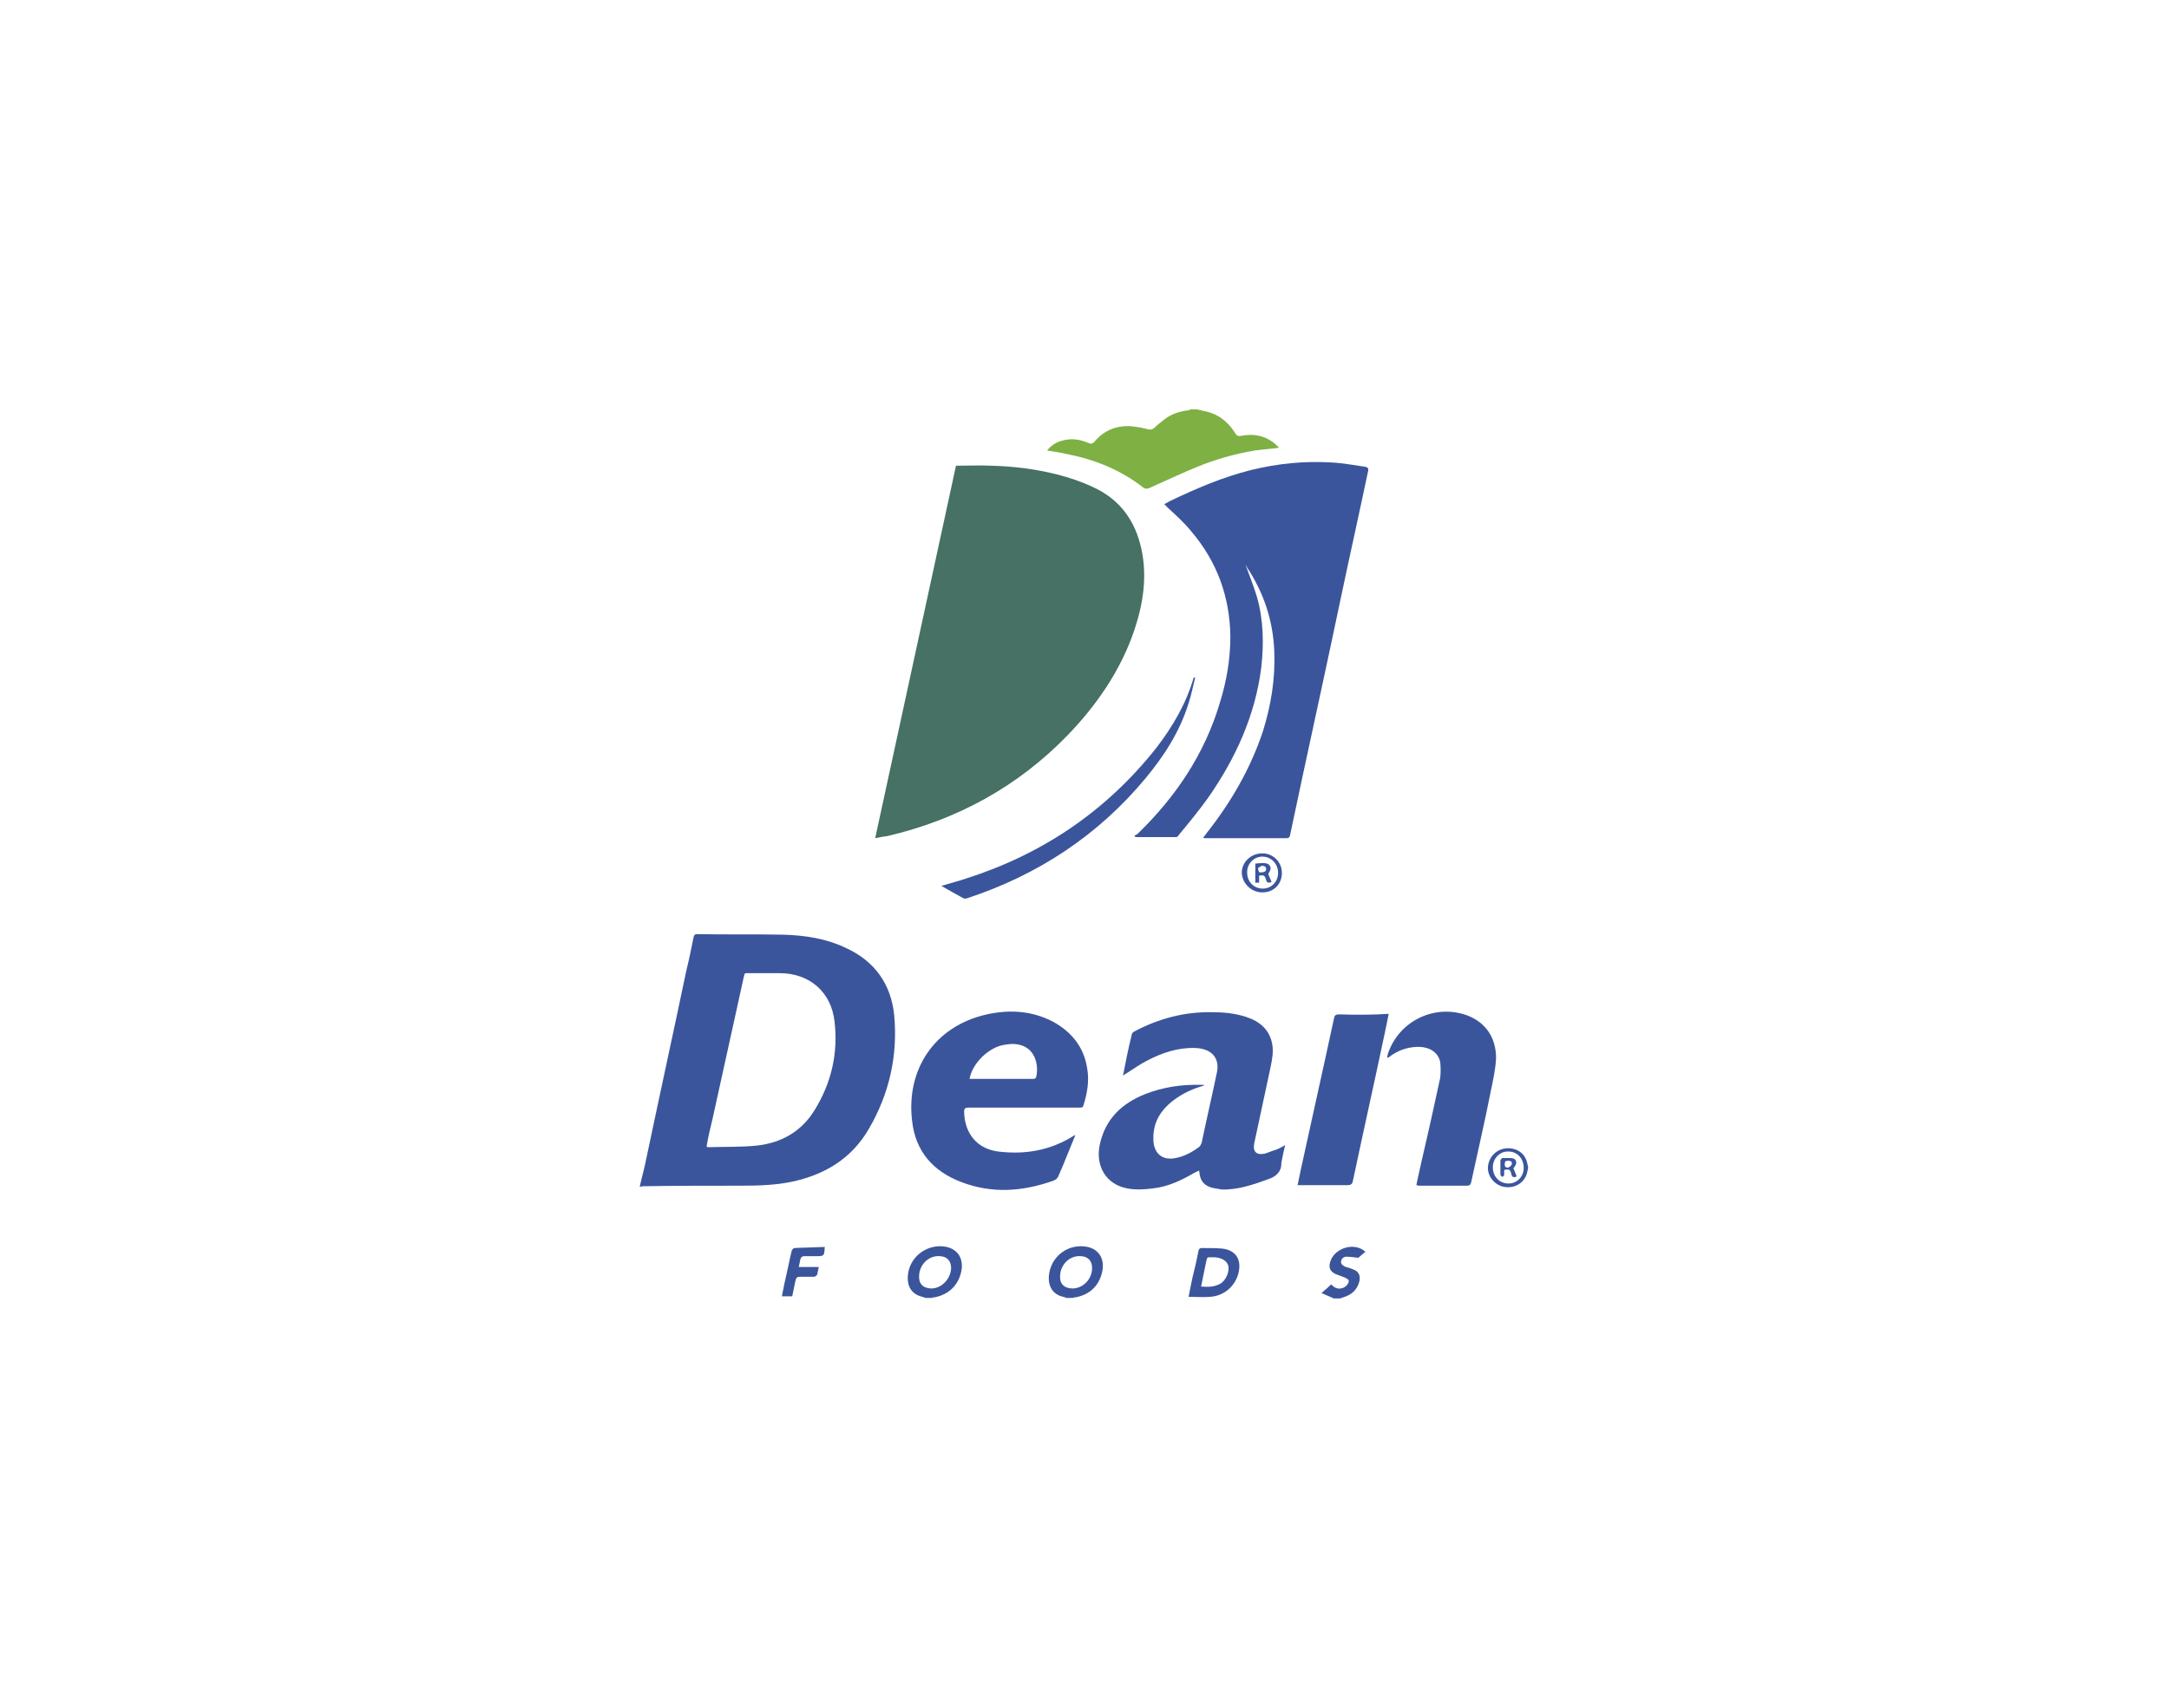 <?xml version="1.0" encoding="UTF-8"?> <!-- Generator: Adobe Illustrator 25.2.0, SVG Export Plug-In . SVG Version: 6.00 Build 0) --> <svg xmlns="http://www.w3.org/2000/svg" xmlns:xlink="http://www.w3.org/1999/xlink" version="1.1" id="Layer_1" x="0px" y="0px" viewBox="0 0 400 315" style="enable-background:new 0 0 400 315;" xml:space="preserve"> <style type="text/css"> .st0{fill:#3B559C;} .st1{fill:#7EB044;} .st2{fill:#467164;} </style> <g id="Layer_95"> <g> <path class="st0" d="M136.8,218.7c3.1,0,6.1-0.1,9.1-0.7c6.2-1.3,11.2-4.3,14.4-9.9c3.7-6.4,5.3-13.4,4.6-20.9 c-0.6-5.7-3.6-9.9-8.8-12.3c-3.7-1.8-7.7-2.4-11.8-2.5c-5.2-0.1-10.5,0-15.7-0.1c-0.4,0-0.6,0.1-0.7,0.6c-0.4,2-0.8,4-1.3,6 c-2.5,11.9-5.1,23.8-7.6,35.7c-0.3,1.4-0.7,2.8-1,4.2c0,0.1,0,0.1,0,0.1c0.2,0,0.4-0.1,0.6-0.1 C124.7,218.7,130.8,218.7,136.8,218.7z M131.4,206.4c1.9-8.6,3.8-17.3,5.7-25.9c0.3-1.1,0-1,1.2-1c1.8,0,3.7,0,5.5,0 c5.5,0,9.5,3.5,10.1,8.9c0.7,5.9-0.6,11.4-3.7,16.4c-2.4,3.9-6.1,6-10.6,6.5c-2.9,0.3-5.9,0.2-8.9,0.3c-0.1,0-0.2,0-0.4-0.1 C130.6,209.7,131,208,131.4,206.4z"></path> <path class="st1" d="M214.8,77.3c-0.6,0.5-1.3,1-1.9,1.6c-0.4,0.3-0.7,0.4-1.1,0.3c-1.1-0.3-2.3-0.5-3.4-0.6 c-2.6-0.1-4.8,0.8-6.5,2.8c-0.4,0.5-0.7,0.5-1.2,0.3c-1.6-0.7-3.2-0.9-4.9-0.4c-1.1,0.3-2,0.9-2.7,1.8c1.4,0.2,2.6,0.4,3.9,0.7 c5,1,9.7,2.9,13.8,6.1c0.4,0.3,0.7,0.3,1.2,0.1c2.9-1.3,5.9-2.7,8.8-3.9c3.4-1.4,7-2.4,10.6-3c1.4-0.2,2.9-0.3,4.4-0.5 c0,0,0-0.1,0-0.1c-0.1-0.1-0.1-0.1-0.2-0.2c-1.9-1.9-4.2-2.4-6.8-1.9c-0.5,0.1-0.8-0.1-1-0.5c-1.4-2.2-3.2-3.6-5.8-4.1 c-0.4-0.1-0.8-0.2-1.3-0.3c-0.4,0-0.7,0-1.1,0c-0.2,0.1-0.4,0.2-0.6,0.2C217.4,75.9,216,76.4,214.8,77.3z"></path> <path class="st0" d="M177.3,234.4c0.4-2.2-0.6-3.9-2.7-4.4c-3.2-0.7-6.5,1.4-7.1,4.7c-0.4,2.4,0.5,4,2.6,4.5 c0.2,0.1,0.4,0.1,0.6,0.2c0.4,0,0.8,0,1.2,0c0.1-0.1,0.2-0.1,0.4-0.1C175,238.8,176.8,237,177.3,234.4z M171.2,237.6 c-1.1-0.2-1.7-0.9-1.7-2c-0.1-2.1,1.6-4.1,3.9-3.9c1.3,0.1,2,0.9,2,2.2C175.3,236.2,173.2,238,171.2,237.6z"></path> <path class="st0" d="M203.3,234.4c0.4-2.2-0.6-3.9-2.7-4.4c-3.3-0.7-6.5,1.4-7.1,4.8c-0.4,2.3,0.6,4,2.6,4.4 c0.2,0.1,0.4,0.1,0.6,0.2c0.4,0,0.8,0,1.2,0c0.1-0.1,0.2-0.1,0.4-0.1C201.1,238.8,202.8,237,203.3,234.4z M197.2,237.6 c-1.1-0.2-1.7-0.9-1.7-2c-0.1-2.1,1.6-4.1,3.9-3.9c1.3,0.1,2,0.9,2,2.2C201.4,236.2,199.3,238,197.2,237.6z"></path> <path class="st0" d="M250.7,236.3c0.2-1-0.1-1.7-1-2.1c-0.5-0.2-1-0.4-1.5-0.5c-0.4-0.2-0.9-0.4-0.9-1c0.1-0.6,0.5-0.9,1-0.9 c0.6,0,1.3,0.1,2.2,0.2c0.3-0.3,0.8-0.7,1.3-1.1c-2-1.9-5.8-0.7-6.5,1.9c-0.3,1.1,0,1.7,1,2.2c0.5,0.2,1.1,0.4,1.6,0.6 c0.4,0.2,1,0.4,0.8,0.9c-0.1,0.4-0.5,0.8-0.9,1c-0.9,0.4-1.7,0.1-2.3-0.6c-0.5,0.5-1.1,1-1.8,1.6c0.9,0.4,1.6,0.7,2.3,1 c0.4,0,0.7,0,1.1,0c0.2-0.1,0.4-0.1,0.6-0.2C249.3,238.8,250.3,237.9,250.7,236.3z"></path> <path class="st0" d="M277.9,211.8c-1.9,0.1-3.4,1.6-3.5,3.5c-0.1,1.7,1.3,3.3,2.9,3.6c2,0.4,3.8-0.7,4.3-2.5 c0.1-0.3,0.1-0.6,0.2-0.9c0-0.1,0-0.2,0-0.3c0-0.1-0.1-0.3-0.1-0.4C281.4,212.9,279.9,211.7,277.9,211.8z M278.2,218.3 c-1.7,0-2.9-1.3-2.9-3c0-1.6,1.3-3,2.9-2.9c1.6,0,2.8,1.3,2.8,3C281,217.1,279.7,218.3,278.2,218.3z"></path> <path class="st2" d="M196.9,135.6c5.4-5.6,9.8-12,12.3-19.4c1.6-4.8,2.4-9.8,1.3-14.9c-1.1-5.1-3.8-9-8.6-11.3 c-2.3-1.1-4.6-1.9-7-2.5c-4-1-8-1.5-12.1-1.6c-2.2-0.1-4.4,0-6.5,0c-5,23-9.9,45.7-14.9,68.7c0.9-0.2,1.6-0.3,2.3-0.4 C176.5,151.2,187.7,145.1,196.9,135.6z"></path> <path class="st0" d="M247.1,111.1c1.7-8.1,3.5-16.1,5.2-24.2c0.1-0.4,0-0.7-0.5-0.8c-2.1-0.3-4.2-0.7-6.3-0.8 c-5-0.3-9.9,0.2-14.8,1.4c-5.2,1.3-10.1,3.4-14.9,5.7c-0.4,0.2-0.7,0.4-1.1,0.6c0.2,0.2,0.4,0.3,0.5,0.5c1.5,1.4,3.1,2.8,4.4,4.4 c4.8,5.6,7.2,12.1,7.3,19.5c0,4.2-0.7,8.2-1.9,12.1c-2.8,9.5-8.1,17.4-15.2,24.3c-0.2,0.2-0.4,0.2-0.6,0.3 c0.1,0.1,0.1,0.2,0.2,0.3c2.5,0,5,0,7.5,0c0.2,0,0.4-0.2,0.5-0.4c1.9-2.3,3.8-4.6,5.5-7c5-7.2,8.6-15.1,9.7-23.9 c0.5-4.4,0.4-8.8-0.8-13c-0.6-2-1.4-4-2.1-5.9c0.1,0.1,0.2,0.3,0.3,0.5c3.1,4.7,4.8,9.9,5,15.5c0.2,5-0.6,9.9-2.1,14.7 c-2.3,6.9-5.9,13.1-10.4,18.8c-0.2,0.3-0.4,0.5-0.6,0.8c0.1,0.1,0.1,0.1,0.2,0.1c5.1,0,10.1,0,15.2,0c0.4,0,0.5-0.2,0.6-0.5 c0.8-3.8,1.6-7.5,2.4-11.3C242.6,132.1,244.9,121.6,247.1,111.1z"></path> <path class="st0" d="M233.2,212.8c-1.5,0.3-2.2-0.4-1.9-1.9c1-4.7,2-9.4,3-14c0.3-1.5,0.6-2.9,0.3-4.4c-0.5-2.6-2.3-4.1-4.7-4.9 c-2.1-0.7-4.2-0.9-6.4-0.9c-5.1-0.1-9.9,1.2-14.4,3.6c-0.2,0.1-0.4,0.4-0.4,0.6c-0.6,2.4-1.1,4.9-1.6,7.5c0.3-0.2,0.4-0.3,0.6-0.4 c1.3-0.8,2.5-1.7,3.9-2.4c2.7-1.4,5.6-2.4,8.8-2.3c3.1,0.1,4.6,1.9,4,4.6c-0.9,4.3-1.9,8.6-2.8,12.9c-0.1,0.2-0.2,0.5-0.4,0.7 c-1.3,1-2.8,1.8-4.4,2.1c-2.4,0.5-4-0.8-4.1-3.3c-0.1-2.6,0.8-4.7,2.7-6.5c1.4-1.3,3.1-2.3,4.9-3c0.6-0.2,1.1-0.4,1.8-0.6 c-0.1-0.1-0.2-0.1-0.3-0.1c-0.1,0-0.2,0-0.3,0c-3.5-0.1-7,0.4-10.3,1.7c-4.3,1.7-7.4,4.6-8.4,9.4c-0.8,3.9,1.2,7.3,5.1,8 c1.5,0.3,3.1,0.2,4.7,0c2.8-0.3,5.3-1.5,7.7-2.9c0.2-0.1,0.5-0.2,0.8-0.4c0.1,0.2,0.1,0.4,0.1,0.5c0.2,1.5,0.9,2.3,2.4,2.7 c0.5,0.1,1.1,0.2,1.7,0.3c3,0.1,5.8-0.9,8.6-1.9c1.4-0.5,2.4-1.3,2.4-2.9c0,0,0-0.1,0-0.1c0.2-1,0.4-2.1,0.7-3.3 c-0.6,0.4-1.1,0.6-1.5,0.8C234.5,212.3,233.9,212.6,233.2,212.8z"></path> <path class="st0" d="M194.1,188.4c-3.9-2-8-2.2-12.1-1.3c-9.8,2.2-14.9,10.3-13.8,19.6c0.6,5.6,3.8,9.3,9,11.3 c5.7,2.2,11.3,1.8,17-0.2c0.5-0.2,0.8-0.4,1-0.9c0.3-0.7,0.6-1.4,0.9-2.1c0.7-1.8,1.5-3.6,2.2-5.4c-0.1,0-0.1,0-0.1,0 c-0.1,0-0.2,0.1-0.2,0.1c-4.3,2.7-8.9,3.5-13.9,2.9c-3.9-0.5-6.2-3.3-6.3-7.3c0-0.7,0.2-0.8,0.9-0.8c5,0,10,0,14.9,0 c1.8,0,3.7,0,5.5,0c0.3,0,0.6,0,0.7-0.4c0.7-2.2,1.1-4.5,0.7-6.8C199.9,193.1,197.6,190.3,194.1,188.4z M191.1,198.6 c0,0.2-0.3,0.4-0.4,0.4c-3.9,0-7.9,0-11.9,0c0.5-2.9,3.6-5.9,6.5-6.3c0.7-0.1,1.4-0.2,2.1-0.1C190.9,193,191.6,196.4,191.1,198.6z "></path> <path class="st0" d="M270.6,187.3c-5.7-2.1-12.1,0.7-14.4,6.4c-0.2,0.4-0.3,0.9-0.4,1.3c0.1,0,0.1,0.1,0.2,0.1 c1.5-1.2,3.2-1.9,5.2-2c2.3-0.1,4,0.9,4.4,2.8c0.1,0.9,0.1,2,0,2.9c-1.1,5.1-2.2,10.1-3.4,15.2c-0.3,1.5-0.7,3-1,4.6 c0.2,0,0.3,0.1,0.5,0.1c3,0,6,0,8.9,0c0.4,0,0.6-0.2,0.7-0.6c1.2-5.6,2.5-11.1,3.6-16.7c0.4-2,0.9-4.1,1-6.2 C275.9,191.4,274,188.6,270.6,187.3z"></path> <path class="st0" d="M247,187.1c-0.7,0-0.9,0.2-1,0.8c-2,9.3-4.1,18.6-6.1,27.8c-0.2,0.9-0.4,1.9-0.6,2.9c0.4,0,0.6,0,0.9,0 c2.8,0,5.5,0,8.3,0c0.6,0,0.9-0.2,1-0.8c1.9-9,3.9-17.9,5.8-26.9c0.3-1.3,0.5-2.5,0.8-3.9C252.9,187.2,250,187.2,247,187.1z"></path> <path class="st0" d="M211.3,143.5c3.4-4.1,6.3-8.6,7.9-13.8c0.5-1.5,0.8-3.1,1.2-4.7c-0.1,0-0.1,0-0.2-0.1c0,0.1-0.1,0.1-0.1,0.2 c-1.4,4.8-3.9,9-6.9,12.9c-9.2,11.6-20.9,19.5-34.9,24c-1.5,0.5-3,0.9-4.7,1.4c1.4,0.8,2.8,1.6,4.1,2.3c0.2,0.1,0.4,0,0.6,0 C191.4,161.4,202.5,154.1,211.3,143.5z"></path> <path class="st0" d="M225.4,230.3c-1.2-0.1-2.5-0.1-3.7-0.1c-0.4,0-0.6,0.1-0.7,0.6c-0.3,1.6-0.7,3.3-1.1,4.9 c-0.2,1.1-0.5,2.3-0.7,3.5c1.4,0,2.7,0.1,4,0c2.6-0.2,4.6-2,5.2-4.4C229,232.3,227.9,230.6,225.4,230.3z M225,236.8 c-1.1,0.6-2.2,0.6-3.5,0.5c0.3-1.5,0.6-3,0.9-4.4c0.3-1.1,0-1,1.3-1c1.5,0,2.5,0.6,2.8,1.5C226.8,234.5,226.1,236.2,225,236.8z"></path> <path class="st0" d="M146.5,230.2c-0.2,0-0.4,0.3-0.5,0.5c-0.5,2.1-0.9,4.2-1.4,6.3c-0.1,0.7-0.3,1.4-0.4,2.1c0.7,0,1.2,0,1.9,0 c0.2-1,0.4-1.9,0.6-2.9c0.1-0.5,0.3-0.7,0.8-0.7c0.9,0,1.7,0,2.6,0c0.2,0,0.5-0.2,0.6-0.4c0.1-0.4,0.2-0.9,0.3-1.4 c-1.3,0-2.5,0-3.7,0c0.1-0.5,0.2-1,0.3-1.4c0.1-0.4,0.3-0.6,0.7-0.6c0.7,0,1.4,0,2.1,0c1.6,0,1.6,0,1.7-1.7 C150.1,230.1,148.3,230.1,146.5,230.2z"></path> <path class="st0" d="M232.8,164.6c2.1,0,3.6-1.5,3.6-3.6c0-2-1.6-3.6-3.6-3.6c-2.1,0-3.8,1.6-3.8,3.6 C229.1,163,230.8,164.6,232.8,164.6z M232.8,158c1.6,0,2.9,1.3,2.9,3c0,1.6-1.2,2.9-2.8,2.9c-1.7,0-2.9-1.3-2.9-2.9 C229.9,159.4,231.2,158,232.8,158z"></path> <path class="st0" d="M279.6,214.3c-0.1-0.6-0.6-0.7-1.2-0.7c-0.4,0-0.9,0-1.3,0c-0.1,0-0.4,0.3-0.4,0.4c0,0.9,0,1.8,0,2.7 c0,0.1,0.3,0.3,0.4,0.4c0.1-0.1,0.3-0.3,0.3-0.4c0-0.3,0-0.6,0-0.9c0.9-0.2,1.1-0.1,1.3,0.7c0.1,0.5,0.3,0.8,1,0.5 c-0.2-0.5-0.4-1.1-0.6-1.5C279.4,215.1,279.7,214.7,279.6,214.3z M278.8,214.7c0,0.3-0.4,0.5-0.7,0.7c-0.6-0.1-0.6-0.3-0.6-0.7 c0-0.4,0.1-0.6,0.6-0.6C278.5,214.1,278.9,214.2,278.8,214.7z"></path> <path class="st0" d="M232.2,161.5c0.9-0.1,1-0.1,1.3,0.8c0.1,0.5,0.4,0.6,1,0.4c-0.2-0.6-0.5-1.1-0.6-1.5c0.2-0.4,0.5-0.8,0.4-1.2 c-0.1-0.6-0.7-0.8-1.2-0.8c-0.5,0-1,0-1.6,0.1c0,1.2,0,2.4,0,3.5c0.2,0,0.4,0,0.7,0C232.2,162.3,232.2,161.9,232.2,161.5z M232.7,159.7c0.4,0,0.8,0.1,0.8,0.6s-0.5,0.6-0.9,0.6c-0.5,0.1-0.5-0.2-0.6-0.8C232.3,160,232.5,159.7,232.7,159.7z"></path> </g> </g> </svg> 
